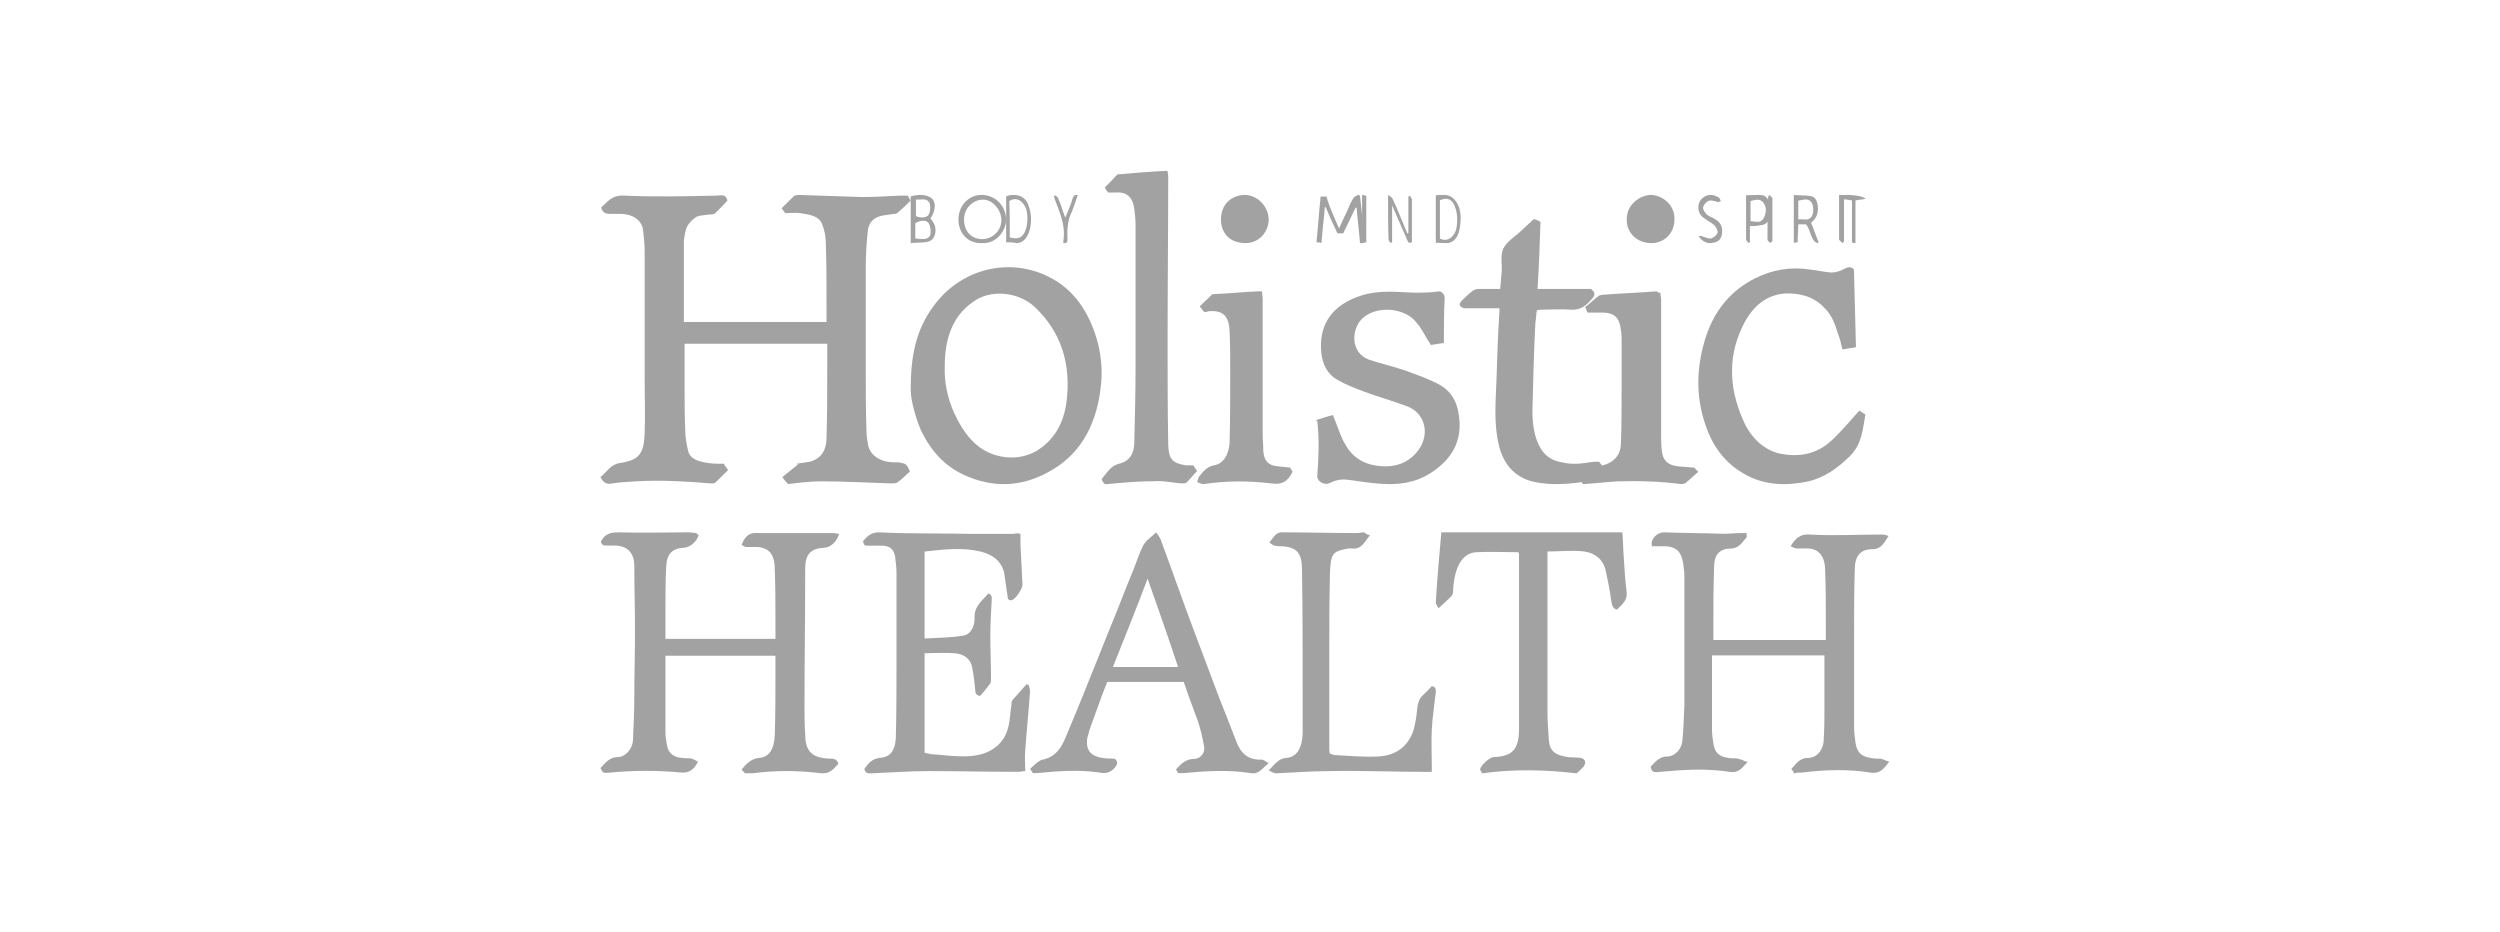 <svg width="161" height="60" viewBox="0 0 161 60" fill="none" xmlns="http://www.w3.org/2000/svg">
<path d="M58.603 30.364C58.327 30.59 58.098 30.861 57.822 31.042C57.73 31.132 57.546 31.132 57.409 31.132C55.893 31.087 54.377 30.997 52.861 30.997C52.172 30.997 51.437 31.087 50.748 31.177C50.656 31.042 50.518 30.951 50.38 30.725C50.702 30.454 51.069 30.183 51.391 29.912C51.345 29.912 51.345 29.866 51.299 29.866C51.575 29.821 51.896 29.776 52.172 29.731C52.953 29.505 53.228 28.917 53.228 28.194C53.274 26.702 53.274 25.21 53.274 23.718C53.274 23.221 53.274 22.678 53.274 22.136C50.197 22.136 47.165 22.136 44.087 22.136C44.087 23.085 44.087 23.944 44.087 24.848C44.087 25.843 44.087 26.837 44.133 27.787C44.133 28.194 44.225 28.646 44.317 29.053C44.455 29.55 44.914 29.686 45.373 29.776C45.787 29.866 46.154 29.866 46.614 29.866C46.66 29.957 46.751 30.092 46.889 30.273C46.614 30.544 46.338 30.816 46.062 31.087C46.017 31.132 45.879 31.132 45.787 31.132C44.179 30.997 42.571 30.906 40.964 30.997C40.458 31.042 39.953 31.042 39.448 31.132C39.08 31.223 38.85 31.087 38.667 30.725C39.08 30.409 39.31 29.912 39.907 29.821C41.147 29.64 41.469 29.233 41.515 27.922C41.561 26.792 41.515 25.617 41.515 24.487C41.515 21.729 41.515 18.926 41.515 16.169C41.515 15.762 41.469 15.31 41.423 14.903C41.377 14.225 40.826 13.818 40.045 13.773C39.769 13.773 39.539 13.773 39.264 13.773C38.988 13.773 38.804 13.682 38.713 13.366C39.126 13.004 39.402 12.552 40.183 12.597C42.158 12.688 44.179 12.642 46.154 12.597C46.43 12.597 46.751 12.462 46.843 12.914C46.614 13.185 46.338 13.456 46.062 13.727C45.971 13.818 45.741 13.818 45.603 13.818C45.373 13.863 45.098 13.863 44.868 13.953C44.638 14.089 44.409 14.315 44.271 14.541C44.133 14.812 44.087 15.174 44.041 15.491C44.041 17.208 44.041 18.971 44.041 20.735C47.119 20.735 50.151 20.735 53.228 20.735C53.228 20.328 53.228 19.966 53.228 19.559C53.228 18.248 53.228 16.937 53.182 15.626C53.182 15.219 53.091 14.812 52.953 14.451C52.723 13.863 52.08 13.818 51.529 13.727C51.207 13.682 50.932 13.727 50.564 13.727C50.518 13.637 50.426 13.547 50.334 13.411C50.61 13.14 50.886 12.868 51.161 12.597C51.253 12.597 51.345 12.552 51.391 12.552C52.769 12.597 54.147 12.642 55.479 12.688C56.306 12.688 57.133 12.642 57.96 12.597C58.098 12.597 58.281 12.597 58.465 12.597C58.511 12.688 58.557 12.778 58.649 12.914C58.373 13.185 58.098 13.456 57.776 13.727C57.73 13.773 57.638 13.773 57.592 13.773C57.363 13.818 57.179 13.818 56.949 13.863C56.352 13.953 55.985 14.225 55.893 14.812C55.801 15.626 55.755 16.44 55.755 17.208C55.755 19.378 55.755 21.593 55.755 23.763C55.755 25.074 55.755 26.431 55.801 27.742C55.801 28.013 55.847 28.329 55.893 28.601C55.985 29.188 56.444 29.595 57.133 29.731C57.363 29.776 57.638 29.776 57.868 29.776C58.373 29.866 58.373 29.866 58.603 30.364Z" fill="#A2A2A2"/>
<path d="M44.993 34.471C44.86 34.897 44.414 35.275 44.013 35.275C43.3 35.322 42.944 35.654 42.899 36.505C42.855 37.451 42.855 38.397 42.855 39.296C42.855 39.911 42.855 40.479 42.855 41.141C45.216 41.141 47.533 41.141 49.939 41.141C49.939 40.763 49.939 40.432 49.939 40.053C49.939 38.918 49.939 37.735 49.894 36.6C49.894 36.316 49.85 36.079 49.761 35.843C49.582 35.417 49.226 35.275 48.825 35.228C48.557 35.228 48.335 35.228 48.068 35.228C47.978 35.228 47.845 35.133 47.756 35.086C48.023 34.424 48.335 34.282 48.869 34.329C50.473 34.329 52.033 34.329 53.637 34.329C53.77 34.329 53.904 34.376 54.038 34.376C53.904 34.897 53.458 35.275 53.057 35.275C52.211 35.322 51.855 35.701 51.855 36.6C51.855 39.58 51.81 42.56 51.81 45.541C51.81 46.108 51.81 46.676 51.855 47.291C51.855 48.426 52.345 48.805 53.369 48.852C53.637 48.852 53.904 48.852 53.993 49.183C53.681 49.514 53.458 49.846 52.879 49.798C51.409 49.609 49.939 49.609 48.468 49.798C48.335 49.798 48.157 49.798 47.978 49.798C47.934 49.751 47.845 49.656 47.756 49.562C48.068 49.183 48.379 48.852 48.914 48.805C49.538 48.758 49.85 48.237 49.894 47.386C49.939 46.108 49.939 44.831 49.939 43.554C49.939 43.128 49.939 42.702 49.939 42.229C47.577 42.229 45.261 42.229 42.855 42.229C42.855 42.608 42.855 43.033 42.855 43.412C42.855 44.642 42.855 45.919 42.855 47.149C42.855 47.433 42.899 47.717 42.944 47.953C43.033 48.521 43.389 48.758 43.879 48.805C44.102 48.852 44.325 48.805 44.548 48.852C44.681 48.9 44.815 48.994 44.949 49.041C44.726 49.562 44.325 49.798 43.879 49.751C42.365 49.609 40.85 49.609 39.335 49.751C38.845 49.798 38.845 49.798 38.667 49.467C38.979 49.136 39.246 48.758 39.781 48.758C40.271 48.758 40.716 48.237 40.761 47.717C40.805 46.723 40.85 45.777 40.85 44.784C40.85 43.412 40.894 42.04 40.894 40.668C40.894 39.249 40.85 37.877 40.85 36.458C40.85 35.606 40.404 35.133 39.558 35.133C39.335 35.133 39.157 35.133 38.934 35.133C38.845 35.133 38.756 35.039 38.711 34.944C38.667 34.897 38.756 34.755 38.8 34.708C39.068 34.329 39.424 34.282 39.87 34.282C41.384 34.329 42.855 34.282 44.37 34.282C44.815 34.329 44.815 34.282 44.993 34.471Z" fill="#A2A2A2"/>
<path d="M112.518 49.095C112.207 49.425 111.985 49.803 111.408 49.709C109.897 49.473 108.387 49.567 106.876 49.709C106.432 49.756 106.388 49.709 106.299 49.378C106.61 49.048 106.876 48.718 107.365 48.718C107.854 48.718 108.298 48.246 108.342 47.727C108.431 46.925 108.431 46.123 108.476 45.368C108.476 44.33 108.476 43.34 108.476 42.302C108.476 40.603 108.476 38.858 108.476 37.16C108.476 36.829 108.431 36.546 108.387 36.216C108.254 35.508 107.943 35.225 107.276 35.178C106.965 35.178 106.654 35.178 106.388 35.178C106.254 34.706 106.743 34.282 107.143 34.282C108.431 34.329 109.675 34.329 110.963 34.376C111.363 34.376 111.763 34.329 112.163 34.329C112.252 34.329 112.385 34.329 112.474 34.329C112.474 34.47 112.518 34.565 112.474 34.612C112.207 34.895 112.03 35.272 111.541 35.32C110.741 35.32 110.386 35.697 110.386 36.546C110.341 37.82 110.341 39.094 110.341 40.415C110.341 40.651 110.341 40.934 110.341 41.217C112.74 41.217 115.139 41.217 117.583 41.217C117.583 40.839 117.583 40.462 117.583 40.084C117.583 38.952 117.583 37.82 117.538 36.735C117.538 35.839 117.138 35.367 116.472 35.32C116.206 35.32 115.939 35.32 115.672 35.32C115.584 35.32 115.45 35.225 115.317 35.178C115.628 34.659 115.939 34.376 116.561 34.423C118.116 34.518 119.671 34.423 121.226 34.423C121.359 34.423 121.492 34.47 121.625 34.518C121.359 34.895 121.181 35.367 120.604 35.367C119.804 35.367 119.449 35.791 119.449 36.688C119.404 37.962 119.404 39.235 119.404 40.509C119.404 42.632 119.404 44.755 119.404 46.831C119.404 47.161 119.449 47.491 119.493 47.821C119.582 48.435 119.848 48.718 120.47 48.812C120.692 48.859 120.915 48.859 121.137 48.859C121.314 48.907 121.448 49.001 121.67 49.048C121.314 49.52 121.048 49.85 120.47 49.756C119.004 49.52 117.538 49.567 116.028 49.756C115.85 49.756 115.717 49.756 115.539 49.803C115.495 49.709 115.45 49.614 115.361 49.52C115.672 49.19 115.895 48.812 116.428 48.812C117.005 48.812 117.449 48.293 117.449 47.586C117.494 46.878 117.494 46.17 117.494 45.463C117.494 44.472 117.494 43.481 117.494 42.538C117.494 42.443 117.494 42.302 117.494 42.207C115.05 42.207 112.652 42.207 110.253 42.207C110.253 42.302 110.253 42.396 110.253 42.49C110.253 44 110.253 45.51 110.253 47.019C110.253 47.303 110.297 47.586 110.341 47.869C110.43 48.482 110.697 48.718 111.319 48.812C111.541 48.859 111.719 48.812 111.941 48.859C112.118 48.907 112.252 48.954 112.429 49.048C112.518 49.001 112.518 49.048 112.518 49.095Z" fill="#A2A2A2"/>
<path fill-rule="evenodd" clip-rule="evenodd" d="M60.274 19.508C59.179 20.9 58.654 22.485 58.654 24.933C58.61 25.558 58.873 26.662 59.31 27.718C59.967 29.063 60.843 30.023 62.113 30.599C63.908 31.416 65.703 31.367 67.411 30.455C69.469 29.399 70.563 27.526 70.87 25.078C71.045 23.877 70.913 22.629 70.519 21.476C70.081 20.18 69.381 19.076 68.33 18.307C65.791 16.483 62.288 16.963 60.274 19.508ZM61.412 26.518C61.018 25.606 60.799 24.597 60.843 23.541C60.843 21.86 61.325 20.372 62.638 19.46C63.776 18.595 65.615 18.787 66.666 19.796C68.374 21.428 68.987 23.493 68.68 25.894C68.505 27.286 67.848 28.39 66.71 29.063C66.01 29.447 65.265 29.543 64.477 29.399C62.945 29.111 62.069 27.958 61.412 26.518Z" fill="#A2A2A2"/>
<path d="M65.717 34.383C65.717 34.62 65.717 34.857 65.717 35.047C65.761 35.901 65.805 36.802 65.849 37.656C65.849 37.893 65.408 38.605 65.144 38.652C64.923 38.7 64.879 38.51 64.879 38.32C64.791 37.846 64.747 37.324 64.659 36.849C64.438 36.043 63.865 35.711 63.159 35.521C61.969 35.236 60.778 35.379 59.543 35.521C59.543 37.371 59.543 39.221 59.543 41.119C60.381 41.072 61.219 41.072 62.057 40.929C62.542 40.834 62.762 40.313 62.762 39.838C62.718 39.032 63.248 38.7 63.644 38.225C63.909 38.273 63.865 38.51 63.865 38.652C63.821 39.411 63.777 40.218 63.777 40.977C63.777 41.878 63.821 42.779 63.821 43.633C63.821 43.776 63.821 43.918 63.777 44.013C63.556 44.297 63.336 44.582 63.115 44.819C62.851 44.772 62.806 44.63 62.806 44.44C62.762 44.013 62.718 43.538 62.63 43.111C62.542 42.4 62.057 42.115 61.484 42.068C60.822 42.02 60.205 42.068 59.543 42.068C59.543 44.203 59.543 46.29 59.543 48.472C59.676 48.52 59.808 48.52 59.94 48.567C60.646 48.614 61.307 48.709 62.013 48.709C62.718 48.709 63.468 48.614 64.085 48.14C64.526 47.808 64.791 47.381 64.923 46.859C65.055 46.385 65.055 45.863 65.144 45.341C65.144 45.246 65.144 45.151 65.188 45.104C65.496 44.772 65.805 44.392 66.114 44.06C66.158 44.06 66.202 44.108 66.246 44.108C66.29 44.25 66.334 44.392 66.334 44.535C66.246 45.816 66.114 47.049 66.026 48.33C65.981 48.757 66.026 49.184 66.026 49.658C65.893 49.658 65.717 49.706 65.585 49.706C63.644 49.706 61.704 49.658 59.808 49.658C58.573 49.658 57.383 49.753 56.148 49.8C55.927 49.8 55.751 49.848 55.663 49.516C55.927 49.136 56.192 48.852 56.677 48.804C57.339 48.757 57.647 48.33 57.691 47.523C57.735 45.863 57.735 44.155 57.735 42.447C57.735 40.597 57.735 38.794 57.735 36.944C57.735 36.565 57.691 36.233 57.647 35.853C57.559 35.379 57.339 35.189 56.898 35.142C56.501 35.142 56.236 35.142 55.927 35.142C55.663 35.142 55.663 35.142 55.575 34.857C55.883 34.477 56.192 34.24 56.721 34.288C58.706 34.383 60.69 34.335 62.63 34.383C63.512 34.383 64.394 34.383 65.276 34.383C65.452 34.335 65.54 34.335 65.717 34.383Z" fill="#A2A2A2"/>
<path d="M84.791 27.037C85.143 26.949 85.452 26.818 85.848 26.73C85.892 26.862 85.936 26.993 85.98 27.081C86.201 27.65 86.377 28.219 86.685 28.701C87.082 29.401 87.743 29.839 88.536 29.971C89.55 30.146 90.519 29.971 91.224 29.139C92.106 28.132 91.885 26.643 90.607 26.161C89.682 25.811 88.712 25.548 87.787 25.198C87.214 24.979 86.641 24.76 86.113 24.453C85.496 24.103 85.187 23.49 85.099 22.789C84.879 20.862 85.848 19.593 87.699 19.023C88.801 18.673 89.946 18.804 91.048 18.848C91.621 18.848 92.15 18.848 92.722 18.761C92.943 18.848 93.075 19.023 93.031 19.33C92.987 20.162 92.987 21.038 92.987 21.913C92.987 21.957 92.987 22.001 92.987 22.089C92.678 22.132 92.37 22.176 92.15 22.22C91.797 21.694 91.577 21.169 91.224 20.775C90.475 19.811 88.757 19.68 87.831 20.424C87.038 21.038 86.862 22.745 88.228 23.183C89.021 23.446 89.814 23.621 90.563 23.884C91.268 24.147 92.017 24.409 92.678 24.76C93.648 25.285 93.956 26.205 94 27.256C94.044 28.701 93.295 29.708 92.15 30.453C91.136 31.109 90.034 31.241 88.889 31.153C88.184 31.109 87.479 30.978 86.73 30.89C86.333 30.847 85.98 30.934 85.628 31.109C85.275 31.285 84.791 30.978 84.835 30.628C84.923 29.445 84.967 28.307 84.835 27.124C84.746 27.168 84.791 27.124 84.791 27.037Z" fill="#A2A2A2"/>
<path fill-rule="evenodd" clip-rule="evenodd" d="M71.306 43.917H76.232C76.431 44.518 76.655 45.119 76.885 45.738C76.971 45.969 77.057 46.203 77.144 46.441C77.327 46.991 77.463 47.587 77.555 48.138C77.6 48.505 77.281 48.872 76.916 48.872C76.369 48.872 76.049 49.193 75.73 49.56C75.776 49.606 75.822 49.698 75.867 49.79L75.867 49.79H76.186C77.646 49.652 79.106 49.56 80.565 49.79C80.938 49.858 81.159 49.648 81.417 49.404C81.506 49.319 81.6 49.23 81.705 49.148C81.641 49.115 81.582 49.077 81.527 49.041C81.426 48.975 81.338 48.918 81.249 48.918C80.337 48.964 79.881 48.459 79.607 47.725C79.242 46.762 78.877 45.844 78.513 44.926L78.513 44.926C78.216 44.146 77.92 43.355 77.623 42.563C77.327 41.772 77.03 40.98 76.734 40.2C76.392 39.283 76.061 38.365 75.73 37.448C75.4 36.53 75.069 35.612 74.727 34.695C74.681 34.603 74.59 34.465 74.453 34.282C74.341 34.394 74.229 34.49 74.123 34.581C73.927 34.749 73.751 34.899 73.632 35.108C73.404 35.566 73.222 36.071 73.039 36.576C72.743 37.287 72.458 38.01 72.173 38.732C71.888 39.455 71.603 40.178 71.306 40.889C71.113 41.37 70.92 41.852 70.726 42.337C70.051 44.025 69.369 45.728 68.66 47.404C68.387 48.092 68.022 48.734 67.155 48.918C66.95 48.953 66.745 49.142 66.54 49.331C66.471 49.394 66.403 49.457 66.334 49.514C66.369 49.567 66.397 49.606 66.421 49.64C66.46 49.694 66.489 49.733 66.517 49.79H66.79C68.113 49.652 69.436 49.56 70.759 49.744C71.169 49.836 71.488 49.79 71.808 49.423C71.99 49.193 71.99 49.056 71.808 48.872C71.694 48.849 71.58 48.849 71.466 48.849C71.352 48.849 71.238 48.849 71.124 48.826C70.211 48.734 69.892 48.276 70.029 47.496C70.075 47.358 70.12 47.175 70.166 46.991L70.166 46.991C70.28 46.67 70.394 46.36 70.508 46.05C70.622 45.741 70.736 45.431 70.85 45.11C70.936 44.851 71.039 44.593 71.138 44.346C71.197 44.198 71.255 44.054 71.306 43.917ZM71.671 42.953C72.446 41.026 73.176 39.191 73.906 37.264C74.59 39.191 75.229 41.026 75.867 42.953H71.671Z" fill="#A2A2A2"/>
<path d="M119.524 22.36C119.263 22.408 118.959 22.456 118.655 22.504C118.568 22.119 118.481 21.783 118.351 21.446C118.177 20.869 117.959 20.292 117.525 19.86C116.916 19.186 116.177 18.946 115.308 18.898C114.004 18.85 113.048 19.523 112.396 20.677C111.266 22.745 111.309 24.86 112.222 26.976C112.656 28.034 113.439 28.899 114.525 29.188C115.786 29.476 117.003 29.284 118.003 28.322C118.611 27.745 119.133 27.12 119.741 26.447C119.828 26.495 119.959 26.591 120.133 26.687C119.959 27.649 119.915 28.562 119.176 29.332C118.351 30.149 117.481 30.774 116.395 31.015C114.96 31.303 113.569 31.255 112.265 30.486C111.266 29.909 110.527 29.043 110.048 27.937C109.179 25.87 109.179 23.754 109.875 21.639C110.44 19.956 111.483 18.706 113.004 17.936C114.134 17.359 115.351 17.167 116.568 17.359C117.003 17.407 117.438 17.504 117.916 17.552C118.22 17.552 118.524 17.456 118.785 17.311C119.046 17.167 119.22 17.167 119.394 17.359C119.437 19.042 119.481 20.677 119.524 22.36Z" fill="#A2A2A2"/>
<path d="M97.781 35.563C96.843 35.563 95.949 35.516 95.056 35.563C94.296 35.611 93.85 36.275 93.671 37.225C93.626 37.509 93.582 37.794 93.582 38.079C93.582 38.174 93.537 38.316 93.492 38.364C93.224 38.648 92.956 38.886 92.644 39.171C92.599 39.076 92.465 38.933 92.465 38.791C92.554 37.272 92.688 35.801 92.822 34.282C96.709 34.282 100.595 34.282 104.481 34.282C104.526 34.804 104.526 35.373 104.57 35.896C104.615 36.608 104.66 37.367 104.749 38.079C104.838 38.696 104.436 38.933 104.124 39.266C103.856 39.171 103.811 38.981 103.766 38.696C103.677 38.032 103.543 37.367 103.409 36.75C103.23 35.99 102.694 35.611 102.024 35.516C101.265 35.421 100.461 35.516 99.657 35.516C99.657 36.18 99.657 36.892 99.657 37.557C99.657 40.31 99.657 43.015 99.657 45.768C99.657 46.385 99.701 47.05 99.746 47.667C99.791 48.284 100.059 48.569 100.729 48.711C101.086 48.806 101.444 48.759 101.756 48.806C101.89 48.806 102.024 48.901 102.069 48.996C102.114 49.091 102.069 49.281 101.98 49.376C101.846 49.518 101.712 49.66 101.533 49.803C99.523 49.566 97.468 49.518 95.458 49.803C95.368 49.66 95.324 49.613 95.324 49.518C95.368 49.281 95.949 48.759 96.173 48.759C97.379 48.711 97.825 48.284 97.825 46.955C97.825 43.158 97.825 39.408 97.825 35.611C97.825 35.706 97.825 35.658 97.781 35.563Z" fill="#A2A2A2"/>
<path d="M76.851 29.966C76.932 30.106 76.973 30.152 77.094 30.339C76.851 30.572 76.649 30.851 76.406 31.084C76.326 31.131 76.204 31.131 76.083 31.131C75.476 31.084 74.91 30.944 74.303 30.991C73.292 30.991 72.281 31.084 71.31 31.177C71.269 31.177 71.229 31.177 71.148 31.177C71.108 31.131 71.067 31.084 71.027 31.038C70.986 30.991 70.986 30.944 70.946 30.851C71.269 30.478 71.512 30.012 72.038 29.873C72.685 29.733 73.049 29.267 73.049 28.475C73.09 26.844 73.13 25.213 73.13 23.535C73.13 20.506 73.13 17.477 73.13 14.448C73.13 14.122 73.09 13.796 73.049 13.47C72.968 12.724 72.564 12.351 71.916 12.398C71.755 12.398 71.552 12.398 71.35 12.398C71.31 12.305 71.229 12.258 71.148 12.072C71.431 11.792 71.714 11.513 71.957 11.233C73.049 11.14 74.101 11.047 75.193 11C75.193 11.14 75.233 11.233 75.233 11.373C75.233 14.961 75.193 18.503 75.193 22.091C75.193 24.234 75.193 26.331 75.233 28.475C75.233 28.521 75.233 28.568 75.233 28.661C75.274 29.593 75.516 29.826 76.366 29.966C76.487 29.966 76.649 29.966 76.851 29.966Z" fill="#A2A2A2"/>
<path d="M102.369 30.976C101.189 31.159 99.962 31.297 98.735 31.021C97.46 30.7 96.8 29.826 96.516 28.631C96.186 27.206 96.328 25.827 96.375 24.402C96.422 22.931 96.469 21.46 96.564 20.035C96.564 19.988 96.564 19.942 96.564 19.851C96.044 19.851 95.572 19.851 95.053 19.851C94.817 19.851 94.534 19.851 94.298 19.851C94.204 19.851 94.062 19.759 94.015 19.667C93.968 19.621 94.062 19.437 94.109 19.391C94.345 19.161 94.581 18.931 94.817 18.747C94.912 18.655 95.1 18.609 95.242 18.609C95.667 18.609 96.139 18.609 96.611 18.609C96.658 18.242 96.658 17.92 96.705 17.552C96.752 17.046 96.611 16.495 96.8 16.035C96.988 15.621 97.46 15.3 97.838 14.978C98.121 14.702 98.451 14.426 98.782 14.104C98.923 14.15 99.065 14.196 99.207 14.288C99.159 15.713 99.112 17.138 99.018 18.609C100.198 18.609 101.378 18.609 102.463 18.609C102.746 18.839 102.746 19.023 102.51 19.253C102.133 19.713 101.755 19.988 101.142 19.942C100.528 19.897 99.962 19.942 99.348 19.942C99.254 19.942 99.112 19.942 98.971 19.988C98.923 20.264 98.923 20.54 98.876 20.816C98.782 22.701 98.735 24.54 98.688 26.424C98.688 27.252 98.782 28.125 99.207 28.861C99.537 29.413 100.009 29.688 100.623 29.78C101.189 29.918 101.755 29.872 102.322 29.78C102.558 29.734 102.794 29.734 102.982 29.734C103.313 30.148 103.313 30.148 102.935 30.47C102.794 30.516 102.605 30.7 102.369 30.976Z" fill="#A2A2A2"/>
<path d="M88.221 34.47C87.878 34.895 87.664 35.414 87.064 35.32C86.978 35.32 86.935 35.32 86.849 35.32C85.82 35.508 85.692 35.603 85.649 36.971C85.606 38.716 85.606 40.462 85.606 42.207C85.606 44.189 85.606 46.217 85.606 48.199C85.606 48.293 85.606 48.388 85.649 48.529C85.735 48.576 85.82 48.576 85.906 48.623C86.849 48.671 87.792 48.765 88.736 48.718C89.721 48.671 90.536 48.246 90.965 47.208C91.136 46.736 91.222 46.17 91.265 45.651C91.308 45.274 91.393 44.991 91.65 44.755C91.865 44.566 92.036 44.377 92.208 44.189C92.465 44.236 92.465 44.377 92.465 44.566C92.379 45.368 92.251 46.17 92.208 46.972C92.165 47.774 92.208 48.576 92.208 49.378C92.208 49.473 92.208 49.567 92.208 49.709C92.079 49.709 91.951 49.709 91.822 49.709C89.721 49.709 87.621 49.614 85.52 49.661C84.406 49.661 83.291 49.756 82.177 49.803C82.048 49.803 81.92 49.709 81.705 49.614C82.091 49.237 82.305 48.859 82.82 48.812C83.506 48.765 83.849 48.199 83.891 47.255C83.891 46.359 83.891 45.51 83.891 44.613C83.891 41.971 83.891 39.33 83.849 36.688C83.849 35.603 83.506 35.225 82.52 35.178C82.348 35.178 82.22 35.178 82.048 35.131C81.92 35.084 81.834 34.989 81.748 34.942C81.92 34.706 82.048 34.518 82.22 34.376C82.305 34.329 82.434 34.282 82.52 34.282C84.149 34.282 85.735 34.329 87.364 34.329C87.535 34.329 87.707 34.282 87.878 34.282C87.921 34.376 88.05 34.423 88.221 34.47Z" fill="#A2A2A2"/>
<path d="M106.928 18.849C106.928 19.026 106.977 19.158 106.977 19.291C106.977 22.163 106.977 25.035 106.977 27.907C106.977 28.305 106.977 28.703 107.027 29.056C107.077 29.631 107.427 29.984 108.075 30.029C108.425 30.073 108.724 30.073 109.123 30.117C109.173 30.205 109.273 30.294 109.373 30.382C109.074 30.647 108.824 30.868 108.574 31.089C108.525 31.133 108.375 31.177 108.275 31.177C106.928 31.001 105.53 30.956 104.133 31.001C103.434 31.045 102.686 31.133 101.937 31.177C101.887 31.089 101.837 31.001 101.737 30.868C101.737 30.824 101.688 30.824 101.688 30.78C101.987 30.559 102.286 30.338 102.586 30.117C102.686 30.073 102.785 30.029 102.885 30.029C103.734 29.94 104.332 29.454 104.382 28.659C104.432 27.466 104.432 26.228 104.432 25.035C104.432 23.93 104.432 22.87 104.432 21.765C104.432 21.5 104.382 21.191 104.332 20.926C104.183 20.395 103.933 20.174 103.284 20.13C102.935 20.13 102.586 20.13 102.236 20.13C102.187 19.998 102.137 19.909 102.087 19.777C102.386 19.556 102.636 19.291 102.935 19.07C102.985 19.026 103.135 18.981 103.235 18.981C104.382 18.893 105.58 18.849 106.728 18.761C106.728 18.849 106.828 18.849 106.928 18.849Z" fill="#A2A2A2"/>
<path d="M77.545 20.091C77.463 20.002 77.422 19.913 77.34 19.825C77.299 19.78 77.299 19.78 77.258 19.736C77.504 19.47 77.791 19.248 78.037 18.982C78.078 18.938 78.16 18.938 78.242 18.938C79.185 18.893 80.086 18.805 81.029 18.761C81.111 18.761 81.193 18.761 81.275 18.761C81.275 18.938 81.316 19.115 81.316 19.293C81.316 22.175 81.316 25.058 81.316 27.94C81.316 28.295 81.357 28.694 81.357 29.049C81.398 29.67 81.685 29.98 82.259 30.024C82.546 30.069 82.792 30.069 83.079 30.113C83.12 30.202 83.201 30.291 83.243 30.379C82.915 31.044 82.546 31.222 81.89 31.133C80.414 30.956 78.98 30.956 77.504 31.177C77.381 31.177 77.217 31.089 77.094 31.044C77.135 30.911 77.176 30.734 77.258 30.645C77.504 30.335 77.75 30.069 78.119 29.98C78.816 29.891 79.144 29.226 79.185 28.517C79.226 26.965 79.226 25.412 79.226 23.816C79.226 22.973 79.226 22.175 79.185 21.333C79.144 20.313 78.734 19.958 77.791 20.047C77.75 20.091 77.668 20.091 77.545 20.091Z" fill="#A2A2A2"/>
<path d="M107.834 14.125C107.834 15.018 107.194 15.656 106.341 15.656C105.446 15.656 104.763 15.018 104.763 14.168C104.721 13.19 105.616 12.552 106.341 12.552C107.152 12.595 107.877 13.275 107.834 14.125Z" fill="#A2A2A2"/>
<path d="M81.705 14.167C81.663 15.059 80.98 15.697 80.126 15.654C79.101 15.612 78.631 14.932 78.631 14.124C78.631 13.147 79.314 12.552 80.211 12.552C81.022 12.595 81.705 13.317 81.705 14.167Z" fill="#A2A2A2"/>
<path d="M86.236 14.709C86.451 14.236 86.613 13.867 86.775 13.552C86.883 13.289 86.991 13.025 87.153 12.762C87.207 12.657 87.368 12.605 87.476 12.552C87.53 12.552 87.584 12.605 87.584 12.605C87.638 13.131 87.692 13.604 87.746 14.13C87.8 14.499 87.8 14.867 87.854 15.235C87.854 15.393 87.8 15.498 87.746 15.656C87.692 15.656 87.638 15.656 87.584 15.656C87.53 14.92 87.422 14.13 87.368 13.394C87.368 13.394 87.314 13.394 87.314 13.341C87.045 13.92 86.775 14.446 86.505 15.025C86.398 15.025 86.236 15.025 86.128 15.025C85.858 14.446 85.589 13.867 85.373 13.341H85.319C85.265 14.078 85.157 14.867 85.103 15.656C84.995 15.604 84.887 15.604 84.78 15.604C84.887 14.604 84.941 13.657 85.049 12.657C85.157 12.657 85.319 12.657 85.427 12.657C85.589 13.289 85.912 13.973 86.236 14.709Z" fill="#A2A2A2"/>
<path d="M89.391 12.552C89.522 12.655 89.652 12.707 89.685 12.811C89.979 13.431 90.241 14.104 90.503 14.725C90.535 14.828 90.601 14.932 90.633 15.035C90.666 15.035 90.666 15.035 90.699 14.984C90.699 14.208 90.699 13.431 90.699 12.655C90.732 12.655 90.764 12.604 90.797 12.604C90.83 12.707 90.928 12.759 90.928 12.862C90.928 13.742 90.928 14.673 90.928 15.553L90.895 15.604C90.764 15.708 90.666 15.604 90.601 15.398C90.306 14.725 89.979 14.001 89.652 13.225C89.652 14.052 89.652 14.828 89.652 15.604C89.62 15.604 89.587 15.656 89.587 15.656C89.522 15.604 89.456 15.553 89.423 15.449C89.391 14.518 89.391 13.587 89.391 12.552Z" fill="#A2A2A2"/>
<path fill-rule="evenodd" clip-rule="evenodd" d="M59.92 14.072L59.92 14.072C60.005 14.174 60.089 14.277 60.132 14.379C60.386 14.788 60.216 15.452 59.793 15.554C59.563 15.616 59.348 15.621 59.121 15.628C58.971 15.632 58.817 15.636 58.649 15.656V12.641C59.073 12.539 59.496 12.488 59.877 12.693C60.301 12.897 60.301 13.51 59.92 14.072ZM58.945 15.35C59.538 15.452 59.835 15.401 59.92 15.094C59.962 14.89 59.92 14.583 59.835 14.43C59.708 14.123 59.242 14.175 58.945 14.379V15.35ZM59.835 13.766C59.75 14.021 59.327 14.072 58.988 13.919V12.846C59.089 12.861 59.189 12.854 59.287 12.847C59.517 12.83 59.729 12.814 59.877 13.101C59.92 13.306 59.92 13.561 59.835 13.766Z" fill="#A2A2A2"/>
<path fill-rule="evenodd" clip-rule="evenodd" d="M64.797 12.639V15.604C65.03 15.604 65.263 15.604 65.462 15.656C65.828 15.656 66.127 15.396 66.293 14.876C66.459 14.304 66.426 13.731 66.227 13.211C66.027 12.587 65.362 12.431 64.797 12.639ZM66.061 14.772C65.894 15.292 65.595 15.448 65.03 15.292C65.03 14.512 65.03 13.732 64.997 12.951C65.362 12.691 65.761 12.847 65.994 13.263C66.194 13.575 66.227 14.304 66.061 14.772Z" fill="#A2A2A2"/>
<path fill-rule="evenodd" clip-rule="evenodd" d="M61.726 14.23C61.777 15.094 62.391 15.704 63.261 15.653C64.183 15.704 64.797 14.84 64.797 14.128C64.746 13.111 63.978 12.552 63.21 12.552C62.34 12.552 61.675 13.315 61.726 14.23ZM63.261 15.399C62.545 15.399 62.084 14.891 62.084 14.128C62.084 13.416 62.647 12.857 63.313 12.857C63.927 12.857 64.49 13.518 64.49 14.179C64.49 14.84 63.927 15.399 63.261 15.399Z" fill="#A2A2A2"/>
<path fill-rule="evenodd" clip-rule="evenodd" d="M116.897 15.025C116.819 14.811 116.735 14.583 116.631 14.341C116.649 14.325 116.666 14.311 116.683 14.297C116.778 14.218 116.848 14.159 116.918 14.025C117.206 13.604 117.082 12.762 116.713 12.657C116.49 12.594 116.253 12.588 116.01 12.581C115.849 12.577 115.685 12.573 115.521 12.552V15.656C115.603 15.604 115.686 15.604 115.768 15.604C115.768 15.386 115.779 15.183 115.789 14.986C115.799 14.802 115.809 14.624 115.809 14.446H116.302C116.438 14.599 116.511 14.806 116.582 15.007C116.681 15.291 116.777 15.564 117.041 15.656C117.062 15.656 117.072 15.643 117.082 15.63C117.093 15.617 117.103 15.604 117.124 15.604C117.043 15.423 116.972 15.23 116.897 15.025ZM116.106 14.13C116.007 14.122 115.906 14.115 115.809 14.13V12.92C115.872 12.911 115.933 12.899 115.993 12.888C116.286 12.831 116.542 12.781 116.713 13.131C116.795 13.341 116.795 13.657 116.713 13.867C116.568 14.164 116.342 14.147 116.106 14.13Z" fill="#A2A2A2"/>
<path fill-rule="evenodd" clip-rule="evenodd" d="M92.465 12.572V15.632C92.579 15.632 92.689 15.639 92.795 15.645C92.996 15.657 93.184 15.668 93.357 15.632C93.687 15.525 93.951 15.203 94.017 14.612C94.116 14.022 94.083 13.431 93.786 13.002C93.46 12.516 93.089 12.539 92.71 12.562C92.629 12.567 92.547 12.572 92.465 12.572ZM92.729 15.364V12.895C93.225 12.68 93.555 12.841 93.72 13.378C93.885 13.754 93.885 14.559 93.72 14.935C93.522 15.364 93.126 15.579 92.729 15.364Z" fill="#A2A2A2"/>
<path fill-rule="evenodd" clip-rule="evenodd" d="M112.693 15.604V14.56H112.693C112.939 14.56 113.144 14.56 113.349 14.507C113.758 14.507 114.004 14.194 114.045 13.62C114.086 13.15 113.84 12.627 113.512 12.575C113.295 12.541 113.06 12.552 112.819 12.563C112.696 12.569 112.572 12.575 112.447 12.575V15.395C112.447 15.472 112.491 15.52 112.547 15.582C112.567 15.604 112.589 15.628 112.611 15.656C112.611 15.656 112.652 15.604 112.693 15.604ZM112.957 14.267C112.882 14.257 112.807 14.246 112.734 14.246V12.941C112.779 12.933 112.826 12.922 112.873 12.911C113.123 12.852 113.387 12.79 113.594 13.098C113.758 13.359 113.758 13.62 113.635 13.933C113.476 14.339 113.218 14.303 112.957 14.267Z" fill="#A2A2A2"/>
<path d="M110.693 13.025C110.483 12.975 110.23 12.874 110.062 12.924C109.894 12.975 109.726 13.176 109.683 13.328C109.641 13.479 109.81 13.731 109.936 13.832C110.062 13.933 110.23 13.983 110.399 14.084C110.778 14.286 110.946 14.588 110.904 14.991C110.862 15.395 110.693 15.596 110.23 15.647C109.936 15.697 109.599 15.546 109.389 15.193C109.473 15.193 109.599 15.193 109.683 15.243C109.852 15.294 110.062 15.395 110.23 15.344C110.357 15.294 110.567 15.143 110.609 14.991C110.651 14.89 110.525 14.639 110.441 14.538C110.23 14.336 109.978 14.235 109.726 14.034C109.263 13.731 109.263 13.025 109.683 12.723C110.02 12.471 110.357 12.521 110.693 12.723C110.778 12.773 110.778 12.874 110.82 12.975C110.735 12.975 110.693 12.975 110.693 13.025Z" fill="#A2A2A2"/>
<path d="M119.492 15.656C119.396 15.656 119.332 15.656 119.268 15.603C119.268 14.706 119.268 13.861 119.268 12.91C119.044 12.857 118.852 12.857 118.596 12.805C118.628 12.699 118.628 12.593 118.66 12.593C118.788 12.488 120.037 12.593 120.133 12.805C119.909 12.857 119.716 12.857 119.492 12.91C119.492 13.861 119.492 14.706 119.492 15.656Z" fill="#A2A2A2"/>
<path d="M68.465 15.628C68.675 14.447 68.186 13.588 67.871 12.675C67.906 12.621 67.906 12.621 67.941 12.567C68.011 12.621 68.116 12.675 68.151 12.782C68.326 13.158 68.43 13.588 68.605 14.017C68.745 13.695 68.85 13.426 68.954 13.158C69.059 12.943 69.059 12.46 69.409 12.567C69.269 12.943 69.164 13.319 69.024 13.641C68.78 14.124 68.71 14.715 68.745 15.306C68.745 15.52 68.745 15.735 68.465 15.628Z" fill="#A2A2A2"/>
<path d="M118.437 12.552C118.573 12.552 118.663 12.552 118.754 12.552C118.754 13.552 118.754 14.551 118.754 15.551C118.709 15.604 118.709 15.604 118.663 15.656C118.573 15.551 118.437 15.498 118.437 15.393C118.437 14.393 118.437 13.499 118.437 12.552Z" fill="#A2A2A2"/>
<path d="M87.989 15.603C87.899 15.603 87.808 15.656 87.718 15.656C87.718 14.586 87.718 13.622 87.718 12.552C87.808 12.552 87.899 12.605 87.989 12.605C87.989 13.622 87.989 14.586 87.989 15.603Z" fill="#A2A2A2"/>
<path d="M114.007 15.656C113.962 15.604 113.826 15.498 113.826 15.446C113.826 14.499 113.826 13.604 113.871 12.657C113.871 12.657 113.916 12.605 113.962 12.552C114.007 12.657 114.142 12.71 114.142 12.762C114.142 13.71 114.142 14.657 114.142 15.551C114.052 15.604 114.007 15.604 114.007 15.656Z" fill="#A2A2A2"/>
</svg>
